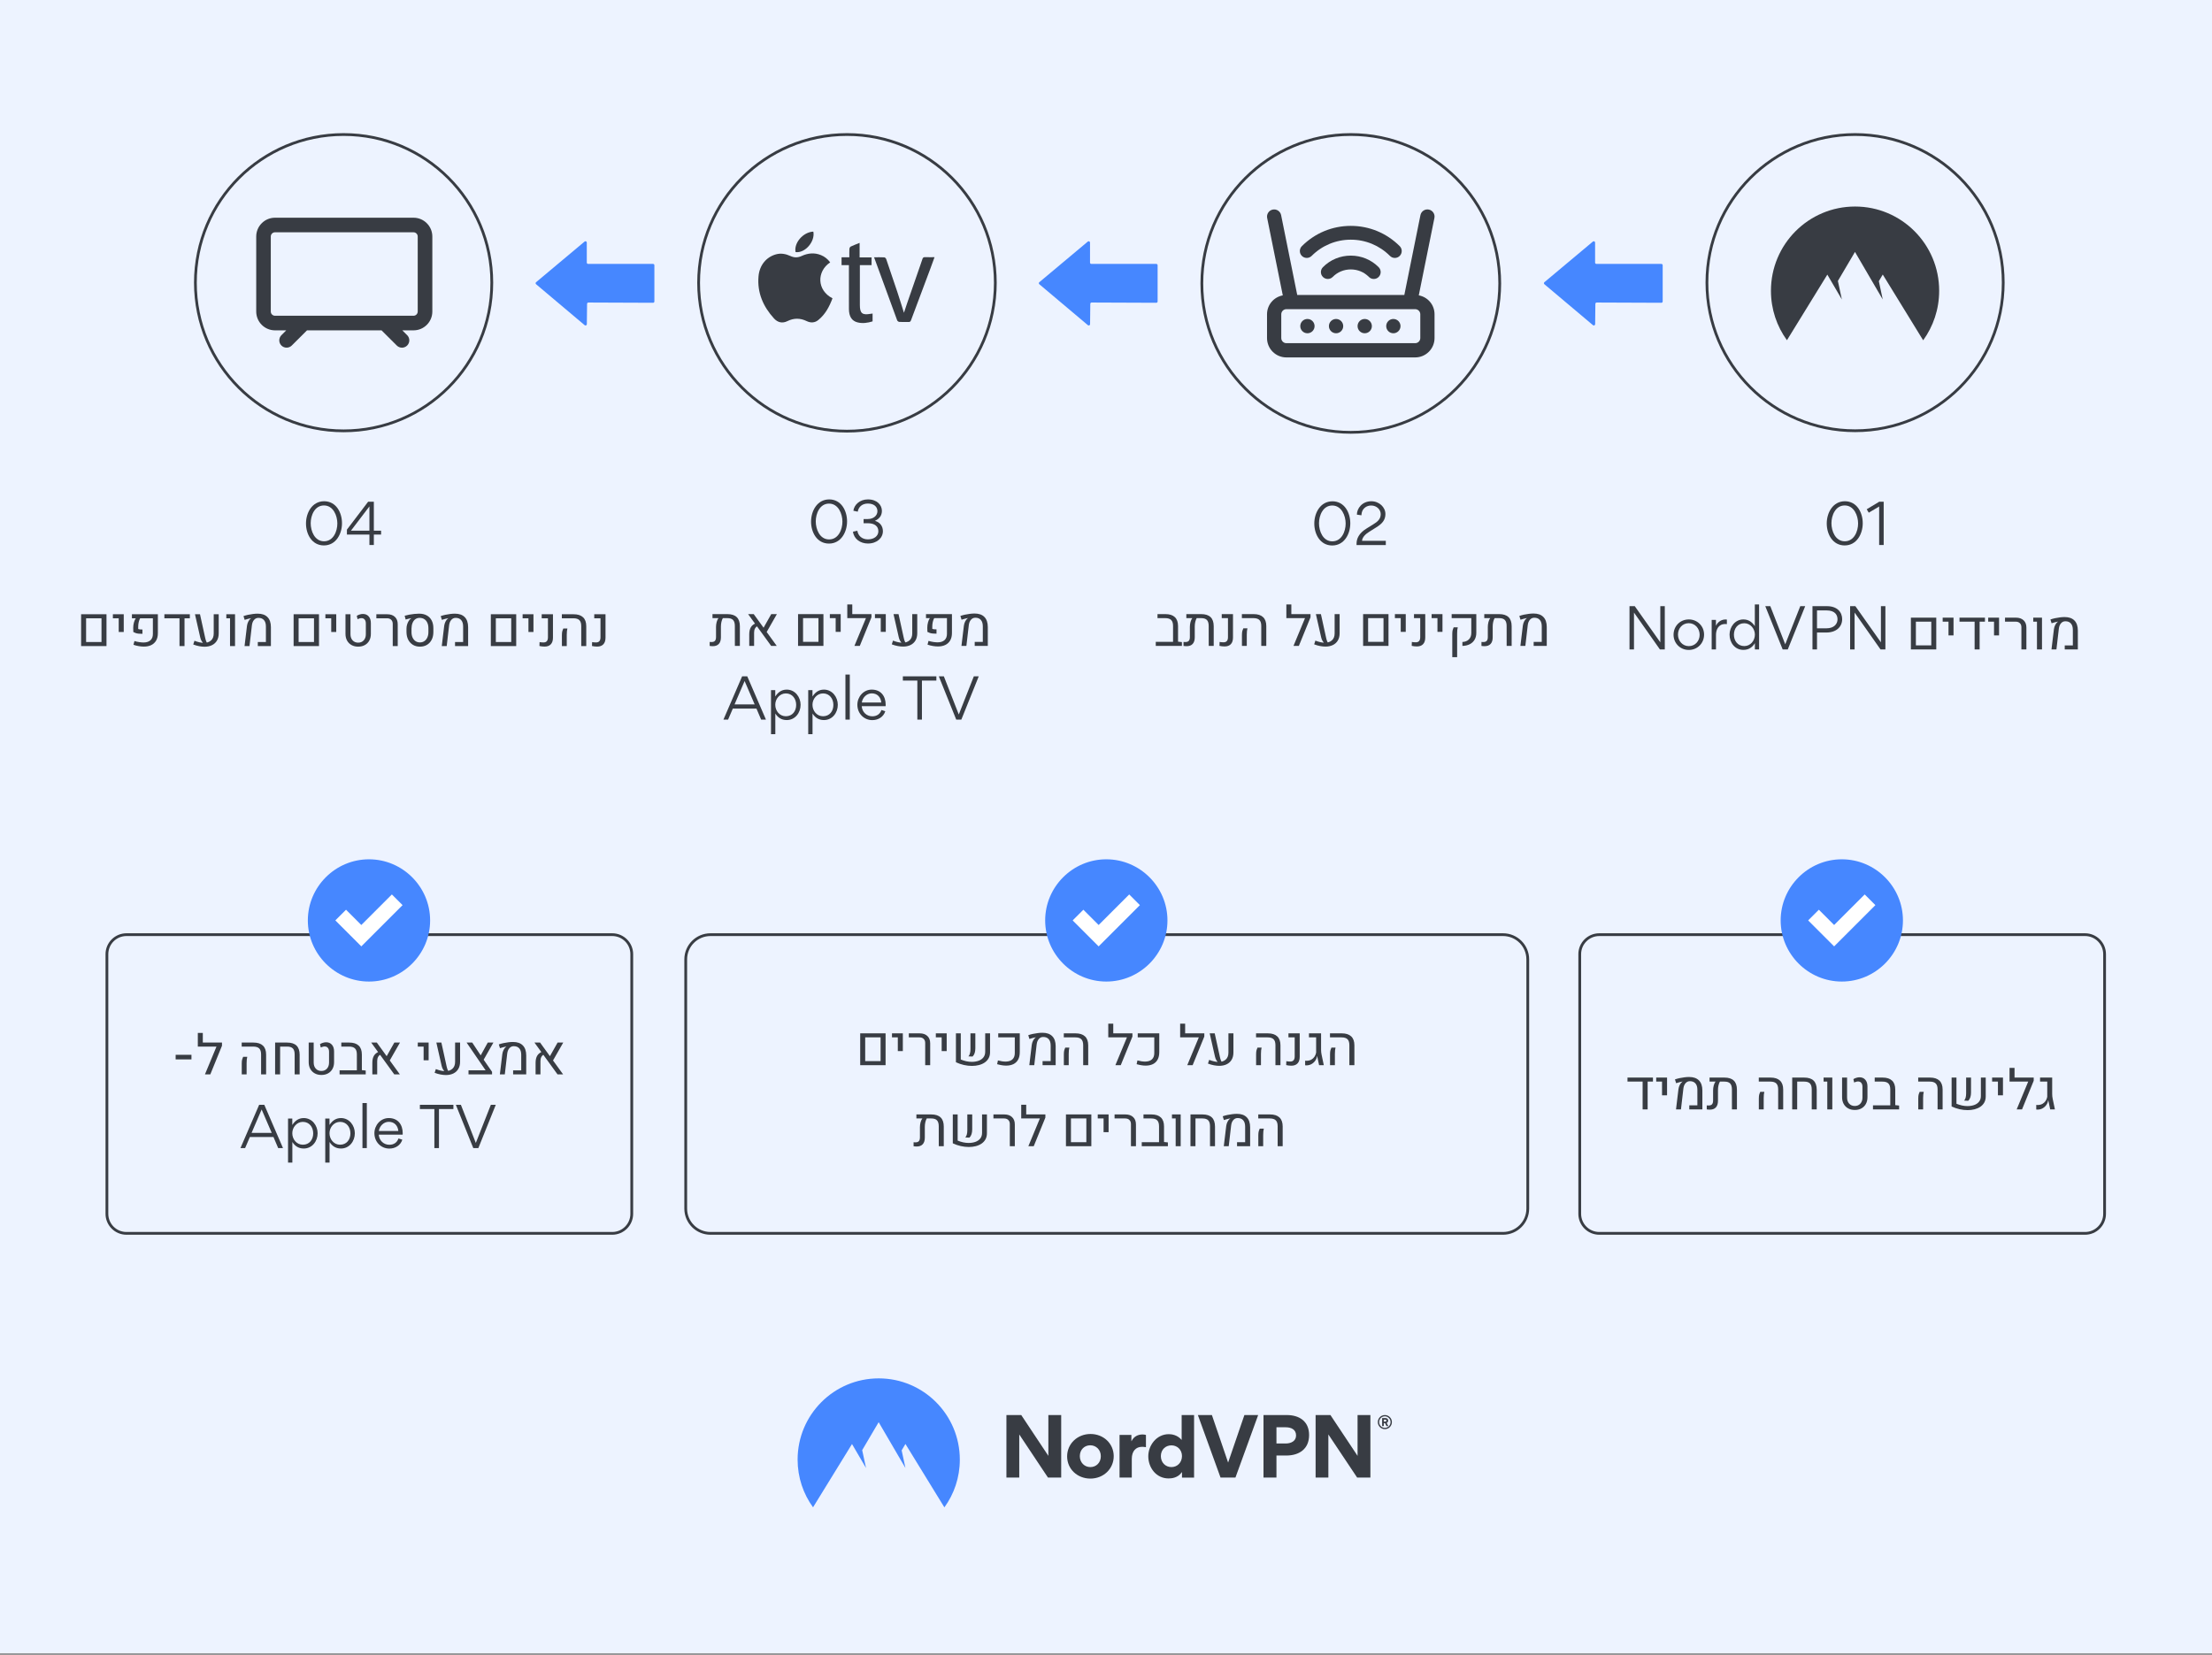 <svg fill="none" height="898" viewBox="0 0 1200 898" width="1200" xmlns="http://www.w3.org/2000/svg" xmlns:xlink="http://www.w3.org/1999/xlink"><rect x="0" y="0" width="1200" height="898" fill="#808080" stroke="none"/><linearGradient id="paint0_linear_778_10022" gradientUnits="userSpaceOnUse" x1="432.699" x2="520.689" y1="782.969" y2="782.969"><stop offset=".04" stop-color="#4687ff"/><stop offset="1" stop-color="#4687ff"/></linearGradient><clipPath id="clip0_778_10022"><path d="M0 0H1200V898H0Z"/></clipPath><g clip-path="url(#clip0_778_10022)"><path d="M1200 0H0V897.21H1200V0Z" fill="#edf3ff"/><path d="M459.48 233.96C503.928 233.96 539.96 197.928 539.96 153.48 539.96 109.032 503.928 73 459.48 73 415.032 73 379 109.032 379 153.48 379 197.928 415.032 233.96 459.48 233.96Z" stroke="#383c43" stroke-miterlimit="10" stroke-width="1.5"/><path d="M450.361 142.377C442.991 147.297 443.101 157.507 451.621 161.877 449.931 166.407 447.721 170.617 443.851 173.717 441.981 175.217 439.741 175.277 437.671 174.267 434.111 172.537 430.681 172.507 427.141 174.267 424.411 175.617 421.881 174.987 419.901 172.817 414.011 166.357 410.731 158.837 411.491 149.977 412.011 143.887 415.711 139.507 420.891 138.037 423.671 137.247 426.291 137.777 428.781 138.917 430.881 139.887 432.771 139.877 434.871 138.917 438.271 137.357 441.771 136.967 445.361 138.427 447.391 139.247 448.981 140.547 450.361 142.357V142.377Z" fill="#383c43"/><path d="M474.18 139.611C476.2 139.611 477.97 139.561 479.73 139.651 480.1 139.671 480.62 140.171 480.75 140.551 482.82 146.541 484.86 152.551 486.85 158.571 488.05 162.191 489.16 165.841 490.39 169.721 491 167.881 491.54 166.191 492.12 164.521 494.47 157.721 496.84 150.921 499.2 144.111 499.61 142.941 500.04 141.781 500.4 140.591 500.62 139.841 500.99 139.511 501.82 139.541 503.47 139.601 505.13 139.561 506.98 139.561 506.19 141.751 505.49 143.711 504.76 145.661 501.24 155.031 497.7 164.401 494.22 173.791 493.94 174.531 493.61 174.741 492.9 174.731 491.23 174.701 489.55 174.781 487.88 174.681 487.46 174.661 486.85 174.211 486.71 173.831 483.03 163.861 479.39 153.871 475.75 143.881 475.26 142.551 474.77 141.211 474.18 139.631V139.611Z" fill="#383c43"/><path d="M466.353 139.667H472.823V143.887H466.473C466.473 144.507 466.473 144.967 466.473 145.427 466.473 152.117 466.473 158.817 466.473 165.507 466.473 170.037 467.783 171.107 472.263 170.297 472.593 170.237 472.923 170.207 473.373 170.147V174.397C470.723 175.207 467.953 175.657 465.153 174.927 462.063 174.117 460.563 171.697 460.543 167.687 460.503 160.327 460.533 152.957 460.533 145.597 460.533 145.077 460.533 144.557 460.533 143.877H456.543V139.617H460.763C460.763 138.017 460.703 136.547 460.793 135.097 460.823 134.637 461.133 133.977 461.513 133.797 463.013 133.077 464.583 132.507 466.333 131.797V139.667H466.353Z" fill="#383c43"/><path d="M431.591 136.8C430.591 131.82 435.701 125.92 441.231 125.68 442.311 131.06 436.741 137.49 431.591 136.8Z" fill="#383c43"/><path d="M769.682 160.272 778.162 118.272C778.582 116.182 777.222 114.142 775.142 113.722 774.132 113.512 773.102 113.712 772.242 114.272 771.382 114.842 770.792 115.722 770.582 116.742L761.842 160.052H703.742L695.002 116.752C694.802 115.732 694.212 114.862 693.362 114.292 692.512 113.722 691.472 113.522 690.452 113.732 689.442 113.932 688.572 114.522 688.002 115.382 687.432 116.242 687.232 117.272 687.432 118.282L695.912 160.282C690.972 161.202 687.352 165.452 687.352 170.552V174.332 183.452C687.352 189.242 692.062 193.952 697.852 193.952H767.732C773.522 193.952 778.232 189.242 778.232 183.452V170.542C778.232 165.442 774.622 161.192 769.672 160.272H769.682ZM695.082 170.542C695.082 169.012 696.322 167.772 697.852 167.772H767.732C769.262 167.772 770.502 169.012 770.502 170.542V183.452C770.502 184.982 769.262 186.222 767.732 186.222H697.852C696.322 186.222 695.082 184.972 695.082 183.442V170.532 170.542Z" fill="#383c43"/><path d="M717.662 145.011C716.962 145.721 716.572 146.661 716.582 147.661 716.582 148.661 716.982 149.601 717.692 150.301 719.162 151.751 721.542 151.741 722.992 150.271 725.582 147.651 729.072 146.201 732.802 146.201 736.532 146.201 740.012 147.641 742.612 150.271 743.322 150.991 744.272 151.381 745.272 151.381 746.272 151.381 747.202 151.001 747.902 150.301 749.372 148.851 749.382 146.471 747.932 145.001 743.922 140.941 738.542 138.711 732.792 138.711 727.042 138.711 721.662 140.951 717.652 145.001L717.662 145.011Z" fill="#383c43"/><path d="M711.56 138.87C717.24 133.19 724.78 130.06 732.8 130.06 740.82 130.06 748.36 133.19 754.04 138.87 754.75 139.58 755.69 139.97 756.69 139.97 757.69 139.97 758.63 139.58 759.34 138.87 760.8 137.41 760.8 135.03 759.34 133.57 752.25 126.48 742.82 122.57 732.8 122.57 722.78 122.57 713.36 126.48 706.26 133.57 705.55 134.28 705.16 135.22 705.16 136.22 705.16 137.22 705.55 138.16 706.26 138.87 707.72 140.33 710.1 140.33 711.56 138.87Z" fill="#383c43"/><path d="M709.271 180.846C711.413 180.846 713.151 179.109 713.151 176.966 713.151 174.823 711.413 173.086 709.271 173.086 707.128 173.086 705.391 174.823 705.391 176.966 705.391 179.109 707.128 180.846 709.271 180.846Z" fill="#383c43"/><path d="M724.81 180.846C726.953 180.846 728.69 179.109 728.69 176.966 728.69 174.823 726.953 173.086 724.81 173.086 722.667 173.086 720.93 174.823 720.93 176.966 720.93 179.109 722.667 180.846 724.81 180.846Z" fill="#383c43"/><path d="M740.353 180.846C742.496 180.846 744.233 179.109 744.233 176.966 744.233 174.823 742.496 173.086 740.353 173.086 738.21 173.086 736.473 174.823 736.473 176.966 736.473 179.109 738.21 180.846 740.353 180.846Z" fill="#383c43"/><path d="M755.892 180.846C758.035 180.846 759.772 179.109 759.772 176.966 759.772 174.823 758.035 173.086 755.892 173.086 753.749 173.086 752.012 174.823 752.012 176.966 752.012 179.109 753.749 180.846 755.892 180.846Z" fill="#383c43"/><path d="M732.8 234.6C777.425 234.6 813.6 198.425 813.6 153.8 813.6 109.175 777.425 73 732.8 73 688.175 73 652 109.175 652 153.8 652 198.425 688.175 234.6 732.8 234.6Z" stroke="#383c43" stroke-miterlimit="10" stroke-width="1.5"/><path d="M231.54 121.131C229.61 119.201 227.04 118.141 224.32 118.141H149.21C146.48 118.141 143.91 119.201 141.99 121.131 140.06 123.061 139 125.631 139 128.351V169.041C139 171.771 140.06 174.331 141.99 176.271 143.92 178.201 146.49 179.261 149.21 179.261H155.29L152.67 181.881C151.93 182.621 151.5 183.641 151.5 184.691 151.5 185.741 151.93 186.761 152.67 187.501 153.42 188.241 154.4 188.651 155.44 188.651H155.49C156.54 188.651 157.53 188.241 158.28 187.501L166.55 179.261H206.99L215.26 187.501C216 188.241 217.02 188.671 218.07 188.671 219.12 188.671 220.14 188.241 220.88 187.501 221.62 186.761 222.05 185.741 222.05 184.691 222.05 183.641 221.63 182.631 220.88 181.881L218.25 179.261H224.33C227.06 179.261 229.62 178.201 231.55 176.271 233.48 174.341 234.54 171.771 234.54 169.051V128.361C234.54 125.631 233.48 123.071 231.55 121.141L231.54 121.131ZM225.94 170.671C225.51 171.101 224.92 171.341 224.31 171.341H149.2C148.59 171.341 148 171.101 147.57 170.671 147.14 170.241 146.9 169.651 146.9 169.041V128.351C146.9 127.731 147.14 127.161 147.57 126.721 148 126.291 148.59 126.051 149.2 126.051H224.31C224.92 126.051 225.51 126.291 225.94 126.721 226.38 127.161 226.61 127.731 226.61 128.351V169.041C226.61 169.651 226.36 170.241 225.94 170.671Z" fill="#383c43"/><path d="M186.4 233.8C230.804 233.8 266.8 197.804 266.8 153.4 266.8 108.996 230.804 73 186.4 73 141.996 73 106 108.996 106 153.4 106 197.804 141.996 233.8 186.4 233.8Z" stroke="#383c43" stroke-miterlimit="10" stroke-width="1.5"/><path d="M1006.37 233.74C1050.76 233.74 1086.74 197.757 1086.74 153.37 1086.74 108.983 1050.76 73 1006.37 73 961.983 73 926 108.983 926 153.37 926 197.757 961.983 233.74 1006.37 233.74Z" stroke="#383c43" stroke-miterlimit="10" stroke-width="1.5"/><path clip-rule="evenodd" d="M969.41 184.63C963.95 177.11 960.73 167.84 960.73 157.78 960.73 132.53 981.15 112.07 1006.36 112.07 1031.57 112.07 1051.99 132.53 1051.99 157.81 1051.99 167.83 1048.77 177.11 1043.31 184.66L1021.39 148.98 1019.26 152.57 1021.39 162.52 1006.32 136.71 997.04 152.46 999.211 162.52 991.32 149.02 969.401 184.63H969.41Z" fill="#383c43" fill-rule="evenodd"/><path clip-rule="evenodd" d="M563.831 154.245 590.181 176.455C590.641 176.845 591.351 176.525 591.361 175.915L591.481 164.875C591.481 164.485 591.811 164.165 592.201 164.165L627.281 164.305C627.681 164.305 628.001 163.985 628.001 163.585V143.935C628.001 143.535 627.681 143.215 627.281 143.215H592.051C591.651 143.215 591.331 142.895 591.331 142.495V131.625C591.331 131.015 590.621 130.685 590.151 131.075L563.821 153.135C563.481 153.425 563.481 153.945 563.821 154.235L563.831 154.245Z" fill="#4687ff" fill-rule="evenodd"/><path clip-rule="evenodd" d="M290.831 154.245 317.181 176.455C317.641 176.845 318.351 176.525 318.361 175.915L318.481 164.875C318.481 164.485 318.811 164.165 319.201 164.165L354.281 164.305C354.681 164.305 355.001 163.985 355.001 163.585V143.935C355.001 143.535 354.681 143.215 354.281 143.215H319.051C318.651 143.215 318.331 142.895 318.331 142.495V131.625C318.331 131.015 317.621 130.685 317.151 131.075L290.821 153.135C290.481 153.425 290.481 153.945 290.821 154.235L290.831 154.245Z" fill="#4687ff" fill-rule="evenodd"/><path clip-rule="evenodd" d="M837.831 154.245 864.181 176.455C864.641 176.845 865.351 176.525 865.361 175.915L865.481 164.875C865.481 164.485 865.811 164.165 866.201 164.165L901.281 164.305C901.681 164.305 902.001 163.985 902.001 163.585V143.935C902.001 143.535 901.681 143.215 901.281 143.215H866.051C865.651 143.215 865.331 142.895 865.331 142.495V131.625C865.331 131.015 864.621 130.685 864.151 131.075L837.821 153.135C837.481 153.425 837.481 153.945 837.821 154.235L837.831 154.245Z" fill="#4687ff" fill-rule="evenodd"/><g fill="#383c43"><path d="M991 284.06C991 278.24 994.33 272 1000.84 272 1007.35 272 1010.53 278.12 1010.53 283.94 1010.53 289.76 1007.23 295.97 1000.72 295.97 994.21 295.97 991 289.88 991 284.06ZM993.55 283.94C993.55 288.17 995.68 293.72 1000.78 293.72 1005.88 293.72 1008.01 288.26 1008.01 284.06 1008.01 279.86 1005.82 274.28 1000.75 274.28 995.68 274.28 993.55 279.71 993.55 283.94Z"/><path d="M1019.43 274.852 1013.79 278.212 1012.68 276.352 1019.49 272.242H1021.89V295.732H1019.43V274.852Z"/><path d="M713 284.091C713 278.271 716.33 272.031 722.84 272.031 729.35 272.031 732.53 278.151 732.53 283.971 732.53 289.791 729.23 296.001 722.72 296.001 716.21 296.001 713 289.911 713 284.091ZM715.55 283.971C715.55 288.201 717.68 293.751 722.78 293.751 727.88 293.751 730.01 288.291 730.01 284.091 730.01 279.891 727.82 274.311 722.75 274.311 717.68 274.311 715.55 279.741 715.55 283.971Z"/><path d="M735.922 295.04C735.922 292.31 737.182 289.34 741.352 286.79L744.922 284.57C747.172 283.19 749.032 281.75 749.032 278.99 749.032 276.59 746.902 274.31 743.872 274.31 741.292 274.31 739.672 275.84 739.042 277.31 738.622 278.3 738.592 279.26 738.562 279.62L736.102 279.26C736.102 275.93 738.922 272 743.932 272 748.282 272 751.582 275.3 751.582 278.93 751.582 282.26 749.722 284.24 746.632 286.16L742.942 288.47C740.932 289.73 739.042 291.38 738.892 293.48H751.792V295.76H735.922V295.04Z"/><path d="M440 283.06C440 277.24 443.33 271 449.84 271 456.35 271 459.53 277.12 459.53 282.94 459.53 288.76 456.23 294.97 449.72 294.97 443.21 294.97 440 288.88 440 283.06ZM442.55 282.94C442.55 287.17 444.68 292.72 449.78 292.72 454.88 292.72 457.01 287.26 457.01 283.06 457.01 278.86 454.82 273.28 449.75 273.28 444.68 273.28 442.55 278.71 442.55 282.94Z"/><path d="M470.838 294.94C466.728 294.94 463.218 292.45 462.738 288.52L465.108 288.01C465.528 290.71 467.598 292.69 470.838 292.69 474.078 292.69 476.508 290.95 476.508 288.28 476.508 285.61 474.498 283.93 470.838 283.93H468.498V281.65H470.778C473.988 281.65 475.998 279.67 475.998 277.42 475.998 275.02 474.198 273.25 470.808 273.25 467.598 273.25 465.738 275.17 465.318 277.66L462.948 277.15C463.368 273.88 466.458 271 470.808 271 475.908 271 478.428 274.12 478.428 277.21 478.428 279.88 476.928 281.59 474.678 282.61V282.64C477.348 283.39 478.968 285.49 478.968 288.25 478.968 291.88 475.758 294.94 470.838 294.94Z"/><path d="M166 284.06C166 278.24 169.33 272 175.84 272 182.35 272 185.53 278.12 185.53 283.94 185.53 289.76 182.23 295.97 175.72 295.97 169.21 295.97 166 289.88 166 284.06ZM168.55 283.94C168.55 288.17 170.68 293.72 175.78 293.72 180.88 293.72 183.01 288.26 183.01 284.06 183.01 279.86 180.82 274.28 175.75 274.28 170.68 274.28 168.55 279.71 168.55 283.94Z"/><path d="M200.409 295.732V290.092H188.199V287.392L199.719 272.242H202.809V287.962H206.739V290.092H202.809V295.732H200.409ZM200.409 287.962V274.792L190.389 287.962H200.409Z"/><path d="M747.461 771.695C747.461 769.605 749.161 767.875 751.281 767.875 753.401 767.875 755.101 769.605 755.101 771.695 755.101 773.785 753.401 775.515 751.281 775.515 749.161 775.515 747.461 773.785 747.461 771.695ZM748.181 771.695C748.181 773.425 749.551 774.835 751.281 774.835 753.011 774.835 754.381 773.425 754.381 771.695 754.381 769.965 752.971 768.555 751.281 768.555 749.551 768.555 748.181 769.965 748.181 771.695ZM750.701 773.855H749.801V769.495H751.531C752.401 769.495 753.081 769.925 753.081 770.865 753.081 771.515 752.721 771.915 752.251 772.125L753.151 773.855H752.181L751.391 772.265H750.701V773.855ZM751.461 770.355H750.701V771.435H751.461C751.781 771.435 752.151 771.295 752.151 770.895 752.151 770.465 751.791 770.355 751.461 770.355Z"/><path clip-rule="evenodd" d="M568.521 801.807 552.94 778.397V801.807H545.98V767.867H554.021L568.73 790.017V767.867H575.69V801.807H568.521Z" fill-rule="evenodd"/><path clip-rule="evenodd" d="M591.6 778.148C584.57 778.148 578.91 783.378 578.91 790.298 578.91 797.218 584.5 802.348 591.53 802.348 598.56 802.348 604.19 797.158 604.19 790.158 604.15 783.238 598.56 778.148 591.6 778.148ZM591.53 796.108C588.36 796.108 585.8 793.688 585.8 790.158 585.8 786.628 588.32 784.278 591.46 784.278 594.6 784.278 597.19 786.698 597.19 790.158 597.23 793.688 594.7 796.108 591.53 796.108Z" fill-rule="evenodd"/><path clip-rule="evenodd" d="M621.672 778.656V785.296C620.772 785.116 619.792 785.116 619.512 785.116 616.262 785.116 613.992 787.386 613.992 791.676V801.806H607.352V778.656H613.772V782.046H613.842C615.102 779.416 617.452 778.406 619.832 778.406 620.372 778.406 621.202 778.516 621.672 778.656Z" fill-rule="evenodd"/><path clip-rule="evenodd" d="M641.041 767.867V781.317H640.971C638.591 778.507 635.381 778.247 634.051 778.247 627.411 778.247 622.941 784.337 622.941 790.217 622.941 796.457 627.231 802.267 633.941 802.267 635.491 802.267 638.951 802.047 641.151 798.877H641.221V801.837H647.781V767.867H641.041ZM635.491 796.107C632.321 796.107 629.761 793.687 629.761 790.157 629.761 786.627 632.321 784.317 635.491 784.317 638.661 784.317 641.221 786.697 641.221 790.157 641.181 793.687 638.661 796.107 635.491 796.107Z" fill-rule="evenodd"/><path clip-rule="evenodd" d="M662.14 801.807 649.84 767.867H657.45L666.25 793.657 675.08 767.867H682.55L670.22 801.807H662.14Z" fill-rule="evenodd"/><path clip-rule="evenodd" d="M698.061 767.867H685.441V801.807H692.471V789.837H697.771C704.871 789.837 710.181 786.227 710.181 778.727 710.181 771.227 704.841 767.867 698.061 767.867ZM697.481 783.307H692.471V774.507H697.451C700.371 774.507 703.111 775.627 703.111 778.947 703.111 782.087 700.261 783.307 697.481 783.307Z" fill-rule="evenodd"/><path clip-rule="evenodd" d="M736.251 801.807 720.631 778.397V801.807H713.711V767.867H721.751L736.471 790.017V767.867H743.431V801.807H736.251Z" fill-rule="evenodd"/></g><path clip-rule="evenodd" d="M441.069 817.929C435.799 810.679 432.699 801.739 432.699 792.039 432.699 767.699 452.389 747.969 476.699 747.969 501.009 747.969 520.699 767.699 520.699 792.079 520.699 801.749 517.599 810.689 512.329 817.969L491.199 783.569 489.139 787.029 491.199 796.619 476.669 771.739 467.729 786.919 469.819 796.619 462.209 783.599 441.079 817.929H441.069Z" fill="url(#paint0_linear_778_10022)" fill-rule="evenodd"/><path d="M332.13 507.188H68.6C62.746 507.188 58 511.932 58 517.786V658.677C58 664.532 62.746 669.278 68.6 669.278H332.13C337.984 669.278 342.73 664.532 342.73 658.677V517.786C342.73 511.932 337.984 507.188 332.13 507.188Z" stroke="#383c43" stroke-miterlimit="10" stroke-width="1.5"/><path d="M202.472 521.155C213.821 521.155 223.022 511.954 223.022 500.605 223.022 489.255 213.821 480.055 202.472 480.055 191.122 480.055 181.922 489.255 181.922 500.605 181.922 511.954 191.122 521.155 202.472 521.155Z" fill="#ffffff"/><path clip-rule="evenodd" d="M200.17 466.297C181.93 466.297 167 481.227 167 499.467 167 517.707 181.93 532.637 200.17 532.637 218.41 532.637 233.34 517.707 233.34 499.467 233.34 481.227 218.41 466.297 200.17 466.297ZM196.02 513.557 181.92 499.457 187.72 493.657 196.01 501.947 212.59 485.367 218.39 491.167 196 513.557H196.02Z" fill="#4687ff" fill-rule="evenodd"/><path d="M815.39 507.188H385.42C378.008 507.188 372 513.196 372 520.607V655.857C372 663.269 378.008 669.278 385.42 669.278H815.39C822.802 669.278 828.81 663.269 828.81 655.857V520.607C828.81 513.196 822.802 507.188 815.39 507.188Z" stroke="#383c43" stroke-miterlimit="10" stroke-width="1.5"/><path d="M602.48 521.155C613.829 521.155 623.03 511.954 623.03 500.605 623.03 489.255 613.829 480.055 602.48 480.055 591.13 480.055 581.93 489.255 581.93 500.605 581.93 511.954 591.13 521.155 602.48 521.155Z" fill="#ffffff"/><path clip-rule="evenodd" d="M600.17 466.297C581.93 466.297 567 481.227 567 499.467 567 517.707 581.93 532.637 600.17 532.637 618.41 532.637 633.34 517.707 633.34 499.467 633.34 481.227 618.41 466.297 600.17 466.297ZM596.02 513.557 581.92 499.457 587.72 493.657 596.01 501.947 612.59 485.367 618.39 491.167 596 513.557H596.02Z" fill="#4687ff" fill-rule="evenodd"/><path d="M1131.13 507.188H867.6C861.746 507.188 857 511.932 857 517.786V658.677C857 664.532 861.746 669.278 867.6 669.278H1131.13C1136.98 669.278 1141.73 664.532 1141.73 658.677V517.786C1141.73 511.932 1136.98 507.188 1131.13 507.188Z" stroke="#383c43" stroke-miterlimit="10" stroke-width="1.5"/><path d="M1001.48 521.155C1012.83 521.155 1022.03 511.954 1022.03 500.605 1022.03 489.255 1012.83 480.055 1001.48 480.055 990.13 480.055 980.93 489.255 980.93 500.605 980.93 511.954 990.13 521.155 1001.48 521.155Z" fill="#ffffff"/><path clip-rule="evenodd" d="M999.17 466.297C980.93 466.297 966 481.227 966 499.467 966 517.707 980.93 532.637 999.17 532.637 1017.41 532.637 1032.34 517.707 1032.34 499.467 1032.34 481.227 1017.41 466.297 999.17 466.297ZM995.02 513.557 980.92 499.457 986.72 493.657 995.01 501.947 1011.59 485.367 1017.39 491.167 995 513.557H995.02Z" fill="#4687ff" fill-rule="evenodd"/><path d="M900.71 328.93V348.55L886.85 328.93H884V352.42H886.43V332.41L900.5 352.42H903.14V328.93H900.71ZM916.143 352.69C920.823 352.69 924.453 349.09 924.453 344.35 924.453 339.76 920.823 336.13 916.203 336.13 911.463 336.13 907.893 339.73 907.893 344.47 907.893 349.03 911.493 352.69 916.143 352.69ZM916.203 350.62C912.693 350.62 910.293 347.71 910.293 344.35 910.293 340.99 912.663 338.17 916.143 338.17 919.623 338.17 922.053 341.11 922.053 344.47 922.053 347.8 919.623 350.62 916.203 350.62ZM930.885 336.4H928.575V352.42H930.915V344.59C930.915 341.74 932.145 338.62 935.925 338.62 936.225 338.62 936.525 338.65 936.825 338.68V336.19C936.645 336.16 936.195 336.16 936.045 336.16 934.215 336.16 932.085 337.09 930.885 339.58V336.4ZM938.275 344.38C938.275 348.76 941.185 352.66 945.775 352.66 948.865 352.66 950.785 351.04 952.015 349V352.42H954.295V328H951.985V339.76C950.695 337.87 948.865 336.13 945.775 336.13 941.245 336.13 938.275 340.21 938.275 344.38ZM946.255 350.59C942.745 350.59 940.645 347.74 940.645 344.44 940.645 340.99 942.745 338.2 946.255 338.2 949.585 338.2 952.015 341.17 952.015 344.35 952.015 347.65 949.645 350.59 946.255 350.59ZM969.86 352.42 979.31 328.93H976.64L968.48 349.63 960.38 328.93H957.65L967.1 352.42H969.86ZM985.718 343.24H990.698C996.398 343.24 999.368 339.97 999.368 335.98 999.368 332.32 996.848 328.93 991.118 328.93H983.258V352.42H985.718V343.24ZM985.718 331.24H990.908C995.528 331.24 996.848 333.76 996.848 336.07 996.848 338.44 995.108 340.96 990.788 340.96H985.718V331.24ZM1020.39 328.93V348.55L1006.53 328.93H1003.68V352.42H1006.11V332.41L1020.18 352.42H1022.82V328.93H1020.39ZM1036.65 352.42V335.164H1050.42V352.42H1036.65ZM1039.36 350.223H1047.71V337.347H1039.36V350.223ZM1057.05 344.788V337.347H1053.89V335.164H1059.78V344.788H1057.05ZM1063.02 335.164H1076.83V337.347H1073.94V352.42H1071.22V337.347H1063.02V335.164ZM1081.75 344.788V337.347H1078.59V335.164H1084.48V344.788H1081.75ZM1096.6 352.42V340.379C1096.6 339.441 1096.33 338.704 1095.77 338.167 1095.22 337.62 1094.47 337.347 1093.51 337.347H1087.71V335.164H1093.6C1095.39 335.164 1096.78 335.643 1097.79 336.6 1098.81 337.547 1099.31 338.875 1099.31 340.584V352.42H1096.6ZM1105.04 352.42V337.347H1103.03V335.164H1107.77V352.42H1105.04ZM1112.92 352.42 1114.24 341.448C1114.35 340.638 1114.58 339.881 1114.93 339.178 1115.28 338.475 1115.7 337.933 1116.17 337.552 1116.22 337.513 1116.27 337.479 1116.32 337.449 1116.38 337.41 1116.43 337.376 1116.47 337.347L1116.44 337.303C1116.01 337.371 1115.46 337.493 1114.8 337.669 1114.14 337.835 1113.54 338.016 1112.98 338.211L1112.35 336.16C1113.1 335.897 1113.92 335.667 1114.8 335.472 1115.69 335.276 1116.58 335.125 1117.49 335.018 1118.4 334.9 1119.25 334.842 1120.04 334.842 1122.37 334.842 1124.14 335.462 1125.36 336.702 1126.59 337.933 1127.21 339.744 1127.22 342.137V352.42H1120.11V350.237H1124.51V341.829C1124.51 340.286 1124.16 339.119 1123.45 338.328 1122.76 337.527 1121.76 337.127 1120.45 337.127 1119.5 337.127 1118.71 337.493 1118.08 338.226 1117.44 338.948 1117.05 339.935 1116.91 341.185L1115.6 352.42H1112.92Z" fill="#383c43"/><path d="M627 350.5V348.303H636.375L639.085 348.2 641.179 348.42V350.5H627ZM636.375 349.885V339.675C636.375 338.181 636.038 337.102 635.364 336.438 634.7 335.764 633.616 335.427 632.112 335.427H627.937V333.244H632.258C634.504 333.244 636.204 333.791 637.356 334.885 638.508 335.969 639.085 337.59 639.085 339.748V349.885H636.375ZM651.624 333.244C653.909 333.244 655.613 333.791 656.736 334.885 657.869 335.969 658.435 337.624 658.435 339.851V350.5H655.725L655.71 339.689C655.71 338.195 655.388 337.111 654.744 336.438 654.109 335.764 653.079 335.427 651.653 335.427H649.207C648.884 335.954 648.626 336.633 648.43 337.463 648.245 338.283 648.152 339.128 648.152 339.997V345.812C648.152 347.404 647.771 348.61 647.009 349.431 646.257 350.241 645.168 350.646 643.743 350.646 643.45 350.646 643.167 350.632 642.893 350.603 642.629 350.583 642.351 350.554 642.058 350.515V348.332C642.234 348.352 642.405 348.366 642.571 348.376 642.747 348.386 642.913 348.391 643.069 348.391 643.928 348.391 644.548 348.171 644.929 347.731 645.31 347.292 645.501 346.599 645.501 345.651V340.202C645.501 339.333 645.613 338.454 645.837 337.565 646.072 336.677 646.399 335.964 646.819 335.427H643.582V333.244H651.624ZM664.353 350.793C663.845 350.793 663.367 350.764 662.918 350.705 662.468 350.646 662.014 350.568 661.555 350.471L661.628 348.347C662.263 348.474 662.976 348.537 663.767 348.537 664.558 348.537 665.154 348.312 665.554 347.863 665.964 347.404 666.169 346.691 666.169 345.725V335.427H662.786V333.244H668.894V345.944C668.894 347.536 668.499 348.742 667.708 349.562 666.926 350.383 665.808 350.793 664.353 350.793ZM684.231 350.5V339.675C684.231 338.181 683.894 337.102 683.22 336.438 682.546 335.764 681.462 335.427 679.968 335.427H673.713V333.244H680.1C682.356 333.244 684.06 333.791 685.212 334.885 686.375 335.969 686.956 337.59 686.956 339.748V350.5H684.231ZM673.743 350.5V344.611C673.743 343.605 673.826 342.839 673.992 342.312 674.158 341.784 674.329 341.335 674.504 340.964H676.731C676.614 341.403 676.526 341.896 676.467 342.443 676.409 342.98 676.379 343.645 676.379 344.436V350.5H673.743ZM697.839 335.427V328H700.549V333.244H709.924V335.427H697.839ZM710.95 334.958 704.622 350.5H701.707L708.87 333.244H710.95V334.958ZM719.065 350.866C718.167 350.866 717.2 350.769 716.165 350.573 715.139 350.388 714.06 350.08 712.927 349.65L713.586 347.629C714.563 348.01 715.481 348.293 716.34 348.479 717.2 348.664 717.996 348.762 718.728 348.771 720.32 348.771 721.599 348.337 722.566 347.468 723.543 346.599 724.031 345.339 724.031 343.688V333.244H726.741V343.586C726.741 345.168 726.414 346.501 725.759 347.585 725.115 348.659 724.216 349.475 723.064 350.031 721.912 350.588 720.579 350.866 719.065 350.866ZM713.865 333.244H716.589L719.387 345.974C719.544 346.706 719.719 347.326 719.915 347.834 720.11 348.342 720.378 348.811 720.72 349.24L718.582 349.196C718.171 348.776 717.8 348.303 717.468 347.775 717.136 347.238 716.887 346.589 716.721 345.827L713.865 333.244ZM739.485 350.5V333.244H753.254V350.5H739.485ZM742.195 348.303H750.544V335.427H742.195V348.303ZM759.89 342.868V335.427H756.726V333.244H762.615V342.868H759.89ZM768.65 350.793C768.142 350.793 767.664 350.764 767.214 350.705 766.765 350.646 766.311 350.568 765.852 350.471L765.925 348.347C766.56 348.474 767.273 348.537 768.064 348.537 768.855 348.537 769.451 348.312 769.851 347.863 770.261 347.404 770.466 346.691 770.466 345.725V335.427H767.083V333.244H773.191V345.944C773.191 347.536 772.795 348.742 772.004 349.562 771.223 350.383 770.105 350.793 768.65 350.793ZM779.812 342.868V335.427H776.648V333.244H782.537V342.868H779.812ZM793.347 350.5V348.361C794.793 348.312 795.955 347.858 796.834 346.999 797.722 346.14 798.167 344.953 798.167 343.439V335.427H787.517V333.244H800.891V343.381C800.891 344.836 800.579 346.091 799.954 347.146 799.329 348.2 798.45 349.016 797.317 349.592 796.184 350.158 794.861 350.461 793.347 350.5ZM787.854 356.594V344.025C787.854 343.039 787.937 342.282 788.103 341.755 788.269 341.228 788.44 340.778 788.616 340.407H790.842C790.715 340.847 790.623 341.335 790.564 341.872 790.515 342.409 790.491 343.073 790.491 343.864V356.594H787.854ZM813.254 333.244C815.54 333.244 817.244 333.791 818.367 334.885 819.5 335.969 820.066 337.624 820.066 339.851V350.5H817.356L817.341 339.689C817.341 338.195 817.019 337.111 816.375 336.438 815.74 335.764 814.71 335.427 813.284 335.427H810.837C810.515 335.954 810.256 336.633 810.061 337.463 809.876 338.283 809.783 339.128 809.783 339.997V345.812C809.783 347.404 809.402 348.61 808.64 349.431 807.888 350.241 806.799 350.646 805.374 350.646 805.081 350.646 804.797 350.632 804.524 350.603 804.26 350.583 803.982 350.554 803.689 350.515V348.332C803.865 348.352 804.036 348.366 804.202 348.376 804.377 348.386 804.544 348.391 804.7 348.391 805.559 348.391 806.179 348.171 806.56 347.731 806.941 347.292 807.131 346.599 807.131 345.651V340.202C807.131 339.333 807.244 338.454 807.468 337.565 807.703 336.677 808.03 335.964 808.45 335.427H805.212V333.244H813.254ZM824.812 350.5 826.13 339.528C826.238 338.718 826.467 337.961 826.819 337.258 827.17 336.555 827.585 336.013 828.064 335.632 828.113 335.593 828.162 335.559 828.21 335.529 828.269 335.49 828.318 335.456 828.357 335.427L828.328 335.383C827.898 335.451 827.351 335.573 826.687 335.749 826.033 335.915 825.427 336.096 824.871 336.291L824.241 334.24C824.993 333.977 825.808 333.747 826.687 333.552 827.576 333.356 828.474 333.205 829.382 333.098 830.291 332.98 831.14 332.922 831.931 332.922 834.255 332.922 836.028 333.542 837.249 334.782 838.479 336.013 839.099 337.824 839.109 340.217V350.5H832.004V348.317H836.399V339.909C836.399 338.366 836.047 337.199 835.344 336.408 834.651 335.607 833.65 335.207 832.341 335.207 831.394 335.207 830.603 335.573 829.968 336.306 829.334 337.028 828.943 338.015 828.796 339.265L827.493 350.5H824.812Z" fill="#383c43"/><path d="M394.565 333.244C396.85 333.244 398.555 333.791 399.678 334.885 400.81 335.969 401.377 337.624 401.377 339.851V350.5H398.667L398.652 339.689C398.652 338.195 398.33 337.111 397.685 336.438 397.051 335.764 396.02 335.427 394.595 335.427H392.148C391.826 335.954 391.567 336.633 391.372 337.463 391.186 338.283 391.094 339.128 391.094 339.997V345.812C391.094 347.404 390.713 348.61 389.951 349.431 389.199 350.241 388.11 350.646 386.684 350.646 386.391 350.646 386.108 350.632 385.835 350.603 385.571 350.583 385.293 350.554 385 350.515V348.332C385.176 348.352 385.347 348.366 385.513 348.376 385.688 348.386 385.854 348.391 386.011 348.391 386.87 348.391 387.49 348.171 387.871 347.731 388.252 347.292 388.442 346.599 388.442 345.651V340.202C388.442 339.333 388.555 338.454 388.779 337.565 389.014 336.677 389.341 335.964 389.761 335.427H386.523V333.244H394.565ZM418.354 350.5 405.845 333.244H408.891L421.387 350.5H418.354ZM406.46 350.5V344.245C406.46 342.634 406.758 341.335 407.353 340.349 407.949 339.362 408.877 338.64 410.137 338.181L411.206 339.587C409.8 340.222 409.097 341.447 409.097 343.264V350.5H406.46ZM421.46 333.244 415.513 343.659 413.711 341.564 418.398 333.244H421.46ZM432.944 350.5V333.244H446.714V350.5H432.944ZM435.654 348.303H444.004V335.427H435.654V348.303ZM453.349 342.868V335.427H450.185V333.244H456.074V342.868H453.349ZM459.648 335.427V328H462.358V333.244H471.733V335.427H459.648ZM472.759 334.958 466.43 350.5H463.515L470.679 333.244H472.759V334.958ZM477.812 342.868V335.427H474.648V333.244H480.537V342.868H477.812ZM489.927 350.866C489.028 350.866 488.061 350.769 487.026 350.573 486.001 350.388 484.922 350.08 483.789 349.65L484.448 347.629C485.425 348.01 486.343 348.293 487.202 348.479 488.061 348.664 488.857 348.762 489.59 348.771 491.181 348.771 492.461 348.337 493.428 347.468 494.404 346.599 494.892 345.339 494.892 343.688V333.244H497.602V343.586C497.602 345.168 497.275 346.501 496.621 347.585 495.976 348.659 495.078 349.475 493.926 350.031 492.773 350.588 491.44 350.866 489.927 350.866ZM484.726 333.244H487.451L490.249 345.974C490.405 346.706 490.581 347.326 490.776 347.834 490.972 348.342 491.24 348.811 491.582 349.24L489.443 349.196C489.033 348.776 488.662 348.303 488.33 347.775 487.998 347.238 487.749 346.589 487.583 345.827L484.726 333.244ZM508.808 350.793C507.978 350.793 507.065 350.71 506.069 350.544 505.083 350.378 504.121 350.134 503.183 349.812L503.711 347.775C504.609 348.049 505.498 348.249 506.377 348.376 507.265 348.503 508.042 348.566 508.706 348.566 510.307 348.547 511.543 348.142 512.412 347.351 513.281 346.56 513.716 345.427 513.716 343.952V335.427H506.802C506.489 335.964 506.235 336.647 506.04 337.478 505.854 338.308 505.762 339.128 505.762 339.938V341.257C505.986 341.354 506.279 341.423 506.64 341.462 507.002 341.501 507.471 341.521 508.047 341.521V343.864C507.236 343.864 506.548 343.835 505.981 343.776 505.415 343.718 504.907 343.615 504.458 343.469 504.018 343.322 503.569 343.127 503.11 342.883L503.052 340.656C503.052 339.67 503.174 338.708 503.418 337.771 503.672 336.823 504.014 336.042 504.443 335.427H502.348V333.244H516.426V343.439C516.426 345.109 516.098 346.491 515.444 347.585 514.79 348.669 513.891 349.479 512.749 350.017 511.606 350.544 510.293 350.803 508.808 350.793ZM521.582 350.5 522.9 339.528C523.008 338.718 523.237 337.961 523.589 337.258 523.94 336.555 524.355 336.013 524.834 335.632 524.883 335.593 524.931 335.559 524.98 335.529 525.039 335.49 525.088 335.456 525.127 335.427L525.097 335.383C524.668 335.451 524.121 335.573 523.457 335.749 522.803 335.915 522.197 336.096 521.64 336.291L521.011 334.24C521.763 333.977 522.578 333.747 523.457 333.552 524.346 333.356 525.244 333.205 526.152 333.098 527.06 332.98 527.91 332.922 528.701 332.922 531.025 332.922 532.798 333.542 534.018 334.782 535.249 336.013 535.869 337.824 535.879 340.217V350.5H528.774V348.317H533.169V339.909C533.169 338.366 532.817 337.199 532.114 336.408 531.421 335.607 530.42 335.207 529.111 335.207 528.164 335.207 527.373 335.573 526.738 336.306 526.103 337.028 525.713 338.015 525.566 339.265L524.263 350.5H521.582ZM410.368 384.5 412.918 390.5H415.528L405.388 367.01H402.598L392.458 390.5H394.978L397.558 384.5H410.368ZM403.948 369.56 409.408 382.25H398.488L403.948 369.56ZM434.32 382.46C434.32 378.29 431.35 374.21 426.79 374.21 423.76 374.21 421.87 375.95 420.58 377.96V374.48H418.27V398.39H420.61V387.2C421.9 389.24 423.82 390.74 426.79 390.74 431.35 390.74 434.32 386.78 434.32 382.46ZM426.31 388.67C422.92 388.67 420.58 385.73 420.58 382.43 420.58 379.22 423.01 376.28 426.31 376.28 429.85 376.28 431.92 379.19 431.92 382.52 431.92 385.91 429.85 388.67 426.31 388.67ZM454.505 382.46C454.505 378.29 451.535 374.21 446.975 374.21 443.945 374.21 442.055 375.95 440.765 377.96V374.48H438.455V398.39H440.795V387.2C442.085 389.24 444.005 390.74 446.975 390.74 451.535 390.74 454.505 386.78 454.505 382.46ZM446.495 388.67C443.105 388.67 440.765 385.73 440.765 382.43 440.765 379.22 443.195 376.28 446.495 376.28 450.035 376.28 452.105 379.19 452.105 382.52 452.105 385.91 450.035 388.67 446.495 388.67ZM458.641 366.05V390.5H461.011V366.05H458.641ZM480.447 383.21C480.477 382.97 480.477 382.7 480.477 382.43 480.477 377.75 477.867 374.21 472.917 374.21 468.417 374.21 465.117 378.11 465.117 382.46 465.117 387.08 468.597 390.77 473.247 390.77 476.427 390.77 479.307 389.03 480.267 385.94L478.167 385.28C477.417 387.53 475.587 388.7 473.217 388.7 470.097 388.7 467.667 386.33 467.487 383.21H480.447ZM467.517 381.23C467.907 378.56 470.127 376.25 472.917 376.25 475.977 376.25 477.807 378.32 478.107 381.23H467.517ZM500.145 390.5V369.32H507.975V367.01H489.795V369.32H497.655V390.5H500.145ZM521.518 390.5 530.968 367.01H528.298L520.138 387.71 512.038 367.01H509.308L518.758 390.5H521.518Z" fill="#383c43"/><path d="M44 350.578V333.322H57.77V350.578H44ZM46.71 348.381H55.06V335.505H46.71V348.381ZM64.405 342.946V335.505H61.241V333.322H67.13V342.946H64.405ZM78.028 350.871C77.198 350.871 76.285 350.788 75.289 350.622 74.303 350.456 73.341 350.212 72.403 349.89L72.931 347.853C73.829 348.127 74.718 348.327 75.597 348.454 76.485 348.581 77.262 348.644 77.926 348.644 79.527 348.625 80.763 348.22 81.632 347.429 82.501 346.638 82.936 345.505 82.936 344.03V335.505H76.022C75.709 336.042 75.455 336.725 75.26 337.556 75.074 338.386 74.981 339.206 74.981 340.016V341.335C75.206 341.432 75.499 341.501 75.86 341.54 76.222 341.579 76.69 341.599 77.267 341.599V343.942C76.456 343.942 75.768 343.913 75.201 343.854 74.635 343.796 74.127 343.693 73.678 343.547 73.238 343.4 72.789 343.205 72.33 342.961L72.272 340.734C72.272 339.748 72.394 338.786 72.638 337.849 72.892 336.901 73.233 336.12 73.663 335.505H71.568V333.322H85.645V343.517C85.645 345.187 85.318 346.569 84.664 347.663 84.01 348.747 83.111 349.557 81.969 350.095 80.826 350.622 79.513 350.881 78.028 350.871ZM89.176 333.322H102.989V335.505H100.103V350.578H97.379V335.505H89.176V333.322ZM110.972 350.944C110.074 350.944 109.107 350.847 108.072 350.651 107.047 350.466 105.967 350.158 104.835 349.728L105.494 347.707C106.47 348.088 107.388 348.371 108.248 348.557 109.107 348.742 109.903 348.84 110.635 348.849 112.227 348.849 113.507 348.415 114.473 347.546 115.45 346.677 115.938 345.417 115.938 343.766V333.322H118.648V343.664C118.648 345.246 118.321 346.579 117.667 347.663 117.022 348.737 116.124 349.553 114.971 350.109 113.819 350.666 112.486 350.944 110.972 350.944ZM105.772 333.322H108.497L111.295 346.052C111.451 346.784 111.627 347.404 111.822 347.912 112.017 348.42 112.286 348.889 112.628 349.318L110.489 349.274C110.079 348.854 109.708 348.381 109.376 347.853 109.044 347.316 108.795 346.667 108.629 345.905L105.772 333.322ZM124.786 350.578V335.505H122.779V333.322H127.51V350.578H124.786ZM132.667 350.578 133.985 339.606C134.092 338.796 134.322 338.039 134.674 337.336 135.025 336.633 135.44 336.091 135.919 335.71 135.967 335.671 136.016 335.637 136.065 335.607 136.124 335.568 136.173 335.534 136.212 335.505L136.182 335.461C135.753 335.529 135.206 335.651 134.542 335.827 133.887 335.993 133.282 336.174 132.725 336.369L132.095 334.318C132.847 334.055 133.663 333.825 134.542 333.63 135.43 333.434 136.329 333.283 137.237 333.176 138.145 333.058 138.995 333 139.786 333 142.11 333 143.883 333.62 145.103 334.86 146.334 336.091 146.954 337.902 146.964 340.295V350.578H139.859V348.395H144.254V339.987C144.254 338.444 143.902 337.277 143.199 336.486 142.506 335.685 141.505 335.285 140.196 335.285 139.249 335.285 138.458 335.651 137.823 336.384 137.188 337.106 136.798 338.093 136.651 339.343L135.347 350.578H132.667ZM159.283 350.578V333.322H173.052V350.578H159.283ZM161.993 348.381H170.342V335.505H161.993V348.381ZM179.688 342.946V335.505H176.524V333.322H182.413V342.946H179.688ZM194.322 350.9C192.945 350.9 191.739 350.612 190.704 350.036 189.669 349.46 188.863 348.654 188.287 347.619 187.711 346.574 187.423 345.358 187.423 343.972V333.322H190.133V344.162C190.133 345.529 190.513 346.633 191.275 347.473 192.047 348.312 193.057 348.732 194.307 348.732 195.557 348.732 196.563 348.312 197.325 347.473 198.087 346.633 198.467 345.529 198.467 344.162V338.376C198.467 337.438 198.258 336.716 197.838 336.208 197.427 335.69 196.842 335.432 196.08 335.432 195.748 335.432 195.401 335.485 195.04 335.593 194.678 335.69 194.322 335.822 193.97 335.988L193.546 334.172C194.034 333.859 194.571 333.615 195.157 333.439 195.743 333.254 196.314 333.161 196.871 333.161 198.209 333.161 199.263 333.61 200.035 334.509 200.806 335.397 201.192 336.613 201.192 338.156V343.972C201.192 345.358 200.904 346.574 200.328 347.619 199.761 348.654 198.961 349.46 197.925 350.036 196.9 350.612 195.699 350.9 194.322 350.9ZM213.057 350.578V338.537C213.057 337.599 212.779 336.862 212.222 336.325 211.675 335.778 210.924 335.505 209.967 335.505H204.166V333.322H210.054C211.842 333.322 213.238 333.801 214.244 334.758 215.259 335.705 215.767 337.033 215.767 338.742V350.578H213.057ZM227.808 350.9C226.373 350.9 225.108 350.573 224.014 349.919 222.921 349.255 222.066 348.327 221.451 347.136 220.845 345.944 220.533 344.557 220.513 342.975V341.218C220.513 340.456 220.616 339.709 220.821 338.976 221.036 338.234 221.329 337.57 221.7 336.984 222.071 336.389 222.491 335.934 222.96 335.622 222.989 335.602 223.018 335.583 223.048 335.563 223.087 335.534 223.126 335.515 223.165 335.505L223.15 335.461C222.779 335.5 222.305 335.593 221.729 335.739 221.163 335.886 220.606 336.032 220.059 336.179L219.532 334.128C220.294 333.903 221.129 333.708 222.037 333.542 222.945 333.366 223.858 333.234 224.776 333.146 225.704 333.049 226.568 333 227.369 333 228.98 333 230.362 333.317 231.514 333.952 232.667 334.577 233.551 335.48 234.166 336.662 234.791 337.834 235.103 339.25 235.103 340.91V342.975C235.103 344.557 234.801 345.944 234.195 347.136 233.59 348.327 232.74 349.255 231.646 349.919 230.552 350.573 229.273 350.9 227.808 350.9ZM227.808 348.6C228.726 348.6 229.527 348.366 230.211 347.897 230.904 347.429 231.441 346.774 231.822 345.934 232.213 345.095 232.408 344.113 232.408 342.99V340.939C232.408 339.767 232.213 338.762 231.822 337.922 231.441 337.072 230.894 336.423 230.181 335.974 229.468 335.515 228.624 335.285 227.647 335.285 226.768 335.285 226.002 335.519 225.347 335.988 224.703 336.447 224.195 337.111 223.824 337.98 223.463 338.84 223.267 339.87 223.238 341.071V342.99C223.238 344.113 223.428 345.095 223.809 345.934 224.19 346.774 224.722 347.429 225.406 347.897 226.099 348.366 226.9 348.6 227.808 348.6ZM239.659 350.578 240.977 339.606C241.085 338.796 241.314 338.039 241.666 337.336 242.017 336.633 242.432 336.091 242.911 335.71 242.96 335.671 243.009 335.637 243.057 335.607 243.116 335.568 243.165 335.534 243.204 335.505L243.175 335.461C242.745 335.529 242.198 335.651 241.534 335.827 240.88 335.993 240.274 336.174 239.717 336.369L239.088 334.318C239.84 334.055 240.655 333.825 241.534 333.63 242.423 333.434 243.321 333.283 244.229 333.176 245.137 333.058 245.987 333 246.778 333 249.102 333 250.875 333.62 252.095 334.86 253.326 336.091 253.946 337.902 253.956 340.295V350.578H246.851V348.395H251.246V339.987C251.246 338.444 250.894 337.277 250.191 336.486 249.498 335.685 248.497 335.285 247.188 335.285 246.241 335.285 245.45 335.651 244.815 336.384 244.18 337.106 243.79 338.093 243.643 339.343L242.34 350.578H239.659ZM266.275 350.578V333.322H280.045V350.578H266.275ZM268.985 348.381H277.335V335.505H268.985V348.381ZM286.68 342.946V335.505H283.516V333.322H289.405V342.946H286.68ZM295.44 350.871C294.932 350.871 294.454 350.842 294.005 350.783 293.555 350.724 293.101 350.646 292.642 350.549L292.716 348.425C293.35 348.552 294.063 348.615 294.854 348.615 295.645 348.615 296.241 348.39 296.641 347.941 297.051 347.482 297.257 346.769 297.257 345.803V335.505H293.873V333.322H299.981V346.022C299.981 347.614 299.586 348.82 298.795 349.64 298.013 350.461 296.895 350.871 295.44 350.871ZM315.318 350.578V339.753C315.318 338.259 314.981 337.18 314.307 336.516 313.634 335.842 312.55 335.505 311.055 335.505H304.801V333.322H311.187C313.443 333.322 315.147 333.869 316.3 334.963 317.462 336.047 318.043 337.668 318.043 339.826V350.578H315.318ZM304.83 350.578V344.689C304.83 343.683 304.913 342.917 305.079 342.39 305.245 341.862 305.416 341.413 305.592 341.042H307.818C307.701 341.481 307.613 341.974 307.554 342.521 307.496 343.058 307.467 343.723 307.467 344.514V350.578H304.83ZM323.946 350.871C323.438 350.871 322.96 350.842 322.51 350.783 322.061 350.724 321.607 350.646 321.148 350.549L321.221 348.425C321.856 348.552 322.569 348.615 323.36 348.615 324.151 348.615 324.747 348.39 325.147 347.941 325.557 347.482 325.762 346.769 325.762 345.803V335.505H322.379V333.322H328.487V346.022C328.487 347.614 328.092 348.82 327.301 349.64 326.519 350.461 325.401 350.871 323.946 350.871Z" fill="#383c43"/><path d="M95.285 572.38V574.87H103.865V572.38H95.285ZM107.317 567.927V560.5H110.027V565.744H119.402V567.927H107.317ZM120.428 567.458 114.1 583H111.185L118.348 565.744H120.428V567.458ZM141.639 583V572.175C141.639 570.681 141.302 569.602 140.628 568.938 139.954 568.264 138.87 567.927 137.376 567.927H131.121V565.744H137.508C139.764 565.744 141.468 566.291 142.62 567.385 143.782 568.469 144.363 570.09 144.363 572.248V583H141.639ZM131.15 583V577.111C131.15 576.105 131.233 575.339 131.399 574.812 131.565 574.284 131.736 573.835 131.912 573.464H134.139C134.021 573.903 133.934 574.396 133.875 574.943 133.816 575.48 133.787 576.145 133.787 576.936V583H131.15ZM149.241 583 149.256 565.744H155.745C158.03 565.744 159.734 566.291 160.857 567.385 161.98 568.469 162.547 570.124 162.557 572.351V583H159.847V572.189C159.847 570.695 159.524 569.611 158.88 568.938 158.235 568.264 157.2 567.927 155.774 567.927H151.966L151.951 583H149.241ZM174.363 583.322C172.986 583.322 171.78 583.034 170.745 582.458 169.71 581.882 168.904 581.076 168.328 580.041 167.752 578.996 167.464 577.78 167.464 576.394V565.744H170.174V576.584C170.174 577.951 170.555 579.055 171.316 579.895 172.088 580.734 173.099 581.154 174.349 581.154 175.599 581.154 176.604 580.734 177.366 579.895 178.128 579.055 178.509 577.951 178.509 576.584V570.798C178.509 569.86 178.299 569.138 177.879 568.63 177.469 568.112 176.883 567.854 176.121 567.854 175.789 567.854 175.442 567.907 175.081 568.015 174.72 568.112 174.363 568.244 174.012 568.41L173.587 566.594C174.075 566.281 174.612 566.037 175.198 565.861 175.784 565.676 176.355 565.583 176.912 565.583 178.25 565.583 179.305 566.032 180.076 566.931 180.848 567.819 181.233 569.035 181.233 570.578V576.394C181.233 577.78 180.945 578.996 180.369 580.041 179.803 581.076 179.002 581.882 177.967 582.458 176.941 583.034 175.74 583.322 174.363 583.322ZM184.222 583V580.803H193.597L196.307 580.7 198.401 580.92V583H184.222ZM193.597 582.385V572.175C193.597 570.681 193.26 569.602 192.586 568.938 191.922 568.264 190.838 567.927 189.334 567.927H185.159V565.744H189.48C191.727 565.744 193.426 566.291 194.578 567.385 195.73 568.469 196.307 570.09 196.307 572.248V582.385H193.597ZM213.885 583 201.375 565.744H204.422L216.917 583H213.885ZM201.99 583V576.745C201.99 575.134 202.288 573.835 202.884 572.849 203.479 571.862 204.407 571.14 205.667 570.681L206.736 572.087C205.33 572.722 204.627 573.947 204.627 575.764V583H201.99ZM216.99 565.744 211.043 576.159 209.241 574.064 213.929 565.744H216.99ZM229.808 575.368V567.927H226.644V565.744H232.532V575.368H229.808ZM241.922 583.366C241.023 583.366 240.057 583.269 239.021 583.073 237.996 582.888 236.917 582.58 235.784 582.15L236.443 580.129C237.42 580.51 238.338 580.793 239.197 580.979 240.057 581.164 240.852 581.262 241.585 581.271 243.177 581.271 244.456 580.837 245.423 579.968 246.399 579.099 246.888 577.839 246.888 576.188V565.744H249.598V576.086C249.598 577.668 249.27 579.001 248.616 580.085 247.972 581.159 247.073 581.975 245.921 582.531 244.769 583.088 243.436 583.366 241.922 583.366ZM236.722 565.744H239.446L242.244 578.474C242.4 579.206 242.576 579.826 242.771 580.334 242.967 580.842 243.235 581.311 243.577 581.74L241.438 581.696C241.028 581.276 240.657 580.803 240.325 580.275 239.993 579.738 239.744 579.089 239.578 578.327L236.722 565.744ZM254.168 583V580.803H263.44L253.128 565.744H256.189L261.434 573.669 266.941 581.623V583H254.168ZM261.932 575.837 260.247 573.654 264.612 565.744H267.674L261.932 575.837ZM271.175 583 272.493 572.028C272.601 571.218 272.83 570.461 273.182 569.758 273.533 569.055 273.948 568.513 274.427 568.132 274.476 568.093 274.524 568.059 274.573 568.029 274.632 567.99 274.681 567.956 274.72 567.927L274.69 567.883C274.261 567.951 273.714 568.073 273.05 568.249 272.395 568.415 271.79 568.596 271.233 568.791L270.603 566.74C271.355 566.477 272.171 566.247 273.05 566.052 273.938 565.856 274.837 565.705 275.745 565.598 276.653 565.48 277.503 565.422 278.294 565.422 280.618 565.422 282.391 566.042 283.611 567.282 284.842 568.513 285.462 570.324 285.472 572.717V583H278.367V580.817H282.762V572.409C282.762 570.866 282.41 569.699 281.707 568.908 281.014 568.107 280.013 567.707 278.704 567.707 277.757 567.707 276.966 568.073 276.331 568.806 275.696 569.528 275.306 570.515 275.159 571.765L273.855 583H271.175ZM302.449 583 289.939 565.744H292.986L305.481 583H302.449ZM290.555 583V576.745C290.555 575.134 290.852 573.835 291.448 572.849 292.044 571.862 292.972 571.14 294.231 570.681L295.301 572.087C293.894 572.722 293.191 573.947 293.191 575.764V583H290.555ZM305.555 565.744 299.607 576.159 297.806 574.064 302.493 565.744H305.555ZM148.359 617 150.909 623H153.519L143.379 599.51H140.589L130.449 623H132.969L135.549 617H148.359ZM141.939 602.06 147.399 614.75H136.479L141.939 602.06ZM172.311 614.96C172.311 610.79 169.341 606.71 164.781 606.71 161.751 606.71 159.861 608.45 158.571 610.46V606.98H156.261V630.89H158.601V619.7C159.891 621.74 161.811 623.24 164.781 623.24 169.341 623.24 172.311 619.28 172.311 614.96ZM164.301 621.17C160.911 621.17 158.571 618.23 158.571 614.93 158.571 611.72 161.001 608.78 164.301 608.78 167.841 608.78 169.911 611.69 169.911 615.02 169.911 618.41 167.841 621.17 164.301 621.17ZM192.497 614.96C192.497 610.79 189.527 606.71 184.967 606.71 181.937 606.71 180.047 608.45 178.757 610.46V606.98H176.447V630.89H178.787V619.7C180.077 621.74 181.997 623.24 184.967 623.24 189.527 623.24 192.497 619.28 192.497 614.96ZM184.487 621.17C181.097 621.17 178.757 618.23 178.757 614.93 178.757 611.72 181.187 608.78 184.487 608.78 188.027 608.78 190.097 611.69 190.097 615.02 190.097 618.41 188.027 621.17 184.487 621.17ZM196.632 598.55V623H199.002V598.55H196.632ZM218.439 615.71C218.469 615.47 218.469 615.2 218.469 614.93 218.469 610.25 215.859 606.71 210.909 606.71 206.409 606.71 203.109 610.61 203.109 614.96 203.109 619.58 206.589 623.27 211.239 623.27 214.419 623.27 217.299 621.53 218.259 618.44L216.159 617.78C215.409 620.03 213.579 621.2 211.209 621.2 208.089 621.2 205.659 618.83 205.479 615.71H218.439ZM205.509 613.73C205.899 611.06 208.119 608.75 210.909 608.75 213.969 608.75 215.799 610.82 216.099 613.73H205.509ZM238.136 623V601.82H245.966V599.51H227.786V601.82H235.646V623H238.136ZM259.509 623 268.959 599.51H266.289L258.129 620.21 250.029 599.51H247.299L256.749 623H259.509Z" fill="#383c43"/><path d="M882.91 584.744H896.724V586.927H893.838V602H891.113V586.927H882.91V584.744ZM901.645 594.368V586.927H898.481V584.744H904.37V594.368H901.645ZM909.233 602 910.552 591.028C910.659 590.218 910.889 589.461 911.24 588.758 911.592 588.055 912.007 587.513 912.485 587.132 912.534 587.093 912.583 587.059 912.632 587.029 912.69 586.99 912.739 586.956 912.778 586.927L912.749 586.883C912.319 586.951 911.772 587.073 911.108 587.249 910.454 587.415 909.849 587.596 909.292 587.791L908.662 585.74C909.414 585.477 910.229 585.247 911.108 585.052 911.997 584.856 912.895 584.705 913.804 584.598 914.712 584.48 915.561 584.422 916.353 584.422 918.677 584.422 920.449 585.042 921.67 586.282 922.9 587.513 923.52 589.324 923.53 591.717V602H916.426V599.817H920.82V591.409C920.82 589.866 920.469 588.699 919.766 587.908 919.072 587.107 918.071 586.707 916.763 586.707 915.815 586.707 915.024 587.073 914.39 587.806 913.755 588.528 913.364 589.515 913.218 590.765L911.914 602H909.233ZM935.469 584.744C937.754 584.744 939.458 585.291 940.581 586.385 941.714 587.469 942.28 589.124 942.28 591.351V602H939.57L939.556 591.189C939.556 589.695 939.233 588.611 938.589 587.938 937.954 587.264 936.924 586.927 935.498 586.927H933.052C932.729 587.454 932.471 588.133 932.275 588.963 932.09 589.783 931.997 590.628 931.997 591.497V597.312C931.997 598.904 931.616 600.11 930.854 600.931 930.103 601.741 929.014 602.146 927.588 602.146 927.295 602.146 927.012 602.132 926.738 602.103 926.475 602.083 926.196 602.054 925.903 602.015V599.832C926.079 599.852 926.25 599.866 926.416 599.876 926.592 599.886 926.758 599.891 926.914 599.891 927.773 599.891 928.394 599.671 928.774 599.231 929.155 598.792 929.346 598.099 929.346 597.151V591.702C929.346 590.833 929.458 589.954 929.683 589.065 929.917 588.177 930.244 587.464 930.664 586.927H927.427V584.744H935.469ZM964.648 602V591.175C964.648 589.681 964.311 588.602 963.638 587.938 962.964 587.264 961.88 586.927 960.386 586.927H954.131V584.744H960.518C962.773 584.744 964.478 585.291 965.63 586.385 966.792 587.469 967.373 589.09 967.373 591.248V602H964.648ZM954.16 602V596.111C954.16 595.105 954.243 594.339 954.409 593.812 954.575 593.284 954.746 592.835 954.922 592.464H957.148C957.031 592.903 956.943 593.396 956.885 593.943 956.826 594.48 956.797 595.145 956.797 595.936V602H954.16ZM972.251 602 972.266 584.744H978.755C981.04 584.744 982.744 585.291 983.867 586.385 984.99 587.469 985.557 589.124 985.566 591.351V602H982.856V591.189C982.856 589.695 982.534 588.611 981.89 587.938 981.245 587.264 980.21 586.927 978.784 586.927H974.976L974.961 602H972.251ZM991.294 602V586.927H989.287V584.744H994.019V602H991.294ZM1006.22 602.322C1004.84 602.322 1003.64 602.034 1002.6 601.458 1001.57 600.882 1000.76 600.076 1000.19 599.041 999.609 597.996 999.321 596.78 999.321 595.394V584.744H1002.03V595.584C1002.03 596.951 1002.41 598.055 1003.17 598.895 1003.95 599.734 1004.96 600.154 1006.21 600.154 1007.46 600.154 1008.46 599.734 1009.22 598.895 1009.99 598.055 1010.37 596.951 1010.37 595.584V589.798C1010.37 588.86 1010.16 588.138 1009.74 587.63 1009.33 587.112 1008.74 586.854 1007.98 586.854 1007.65 586.854 1007.3 586.907 1006.94 587.015 1006.58 587.112 1006.22 587.244 1005.87 587.41L1005.45 585.594C1005.93 585.281 1006.47 585.037 1007.06 584.861 1007.64 584.676 1008.21 584.583 1008.77 584.583 1010.11 584.583 1011.16 585.032 1011.93 585.931 1012.71 586.819 1013.09 588.035 1013.09 589.578V595.394C1013.09 596.78 1012.8 597.996 1012.23 599.041 1011.66 600.076 1010.86 600.882 1009.83 601.458 1008.8 602.034 1007.6 602.322 1006.22 602.322ZM1016.08 602V599.803H1025.46L1028.17 599.7 1030.26 599.92V602H1016.08ZM1025.46 601.385V591.175C1025.46 589.681 1025.12 588.602 1024.44 587.938 1023.78 587.264 1022.7 586.927 1021.19 586.927H1017.02V584.744H1021.34C1023.58 584.744 1025.28 585.291 1026.44 586.385 1027.59 587.469 1028.17 589.09 1028.17 591.248V601.385H1025.46ZM1051.13 602V591.175C1051.13 589.681 1050.8 588.602 1050.12 587.938 1049.45 587.264 1048.37 586.927 1046.87 586.927H1040.62V584.744H1047C1049.26 584.744 1050.96 585.291 1052.12 586.385 1053.28 587.469 1053.86 589.09 1053.86 591.248V602H1051.13ZM1040.65 602V596.111C1040.65 595.105 1040.73 594.339 1040.89 593.812 1041.06 593.284 1041.23 592.835 1041.41 592.464H1043.63C1043.52 592.903 1043.43 593.396 1043.37 593.943 1043.31 594.48 1043.28 595.145 1043.28 595.936V602H1040.65ZM1061.37 584.744V598.938C1062.3 599.329 1063.28 599.642 1064.32 599.876 1065.35 600.101 1066.34 600.213 1067.29 600.213 1068.67 600.213 1069.91 600.018 1071.01 599.627 1072.12 599.227 1072.99 598.621 1073.63 597.811 1074.29 596.99 1074.62 595.955 1074.62 594.705V584.744H1077.25V594.954C1077.25 596.214 1076.99 597.312 1076.48 598.25 1075.96 599.178 1075.25 599.954 1074.34 600.579 1073.43 601.194 1072.38 601.653 1071.2 601.956 1070.02 602.259 1068.76 602.41 1067.42 602.41 1066.02 602.41 1064.56 602.244 1063.06 601.912 1061.55 601.57 1060.11 601.072 1058.74 600.418V584.744H1061.37ZM1065.52 597.239C1065.89 596.849 1066.16 596.321 1066.34 595.657 1066.52 594.983 1066.62 594.207 1066.62 593.328V584.744H1069.27V592.845C1069.27 593.831 1069.15 594.695 1068.9 595.438 1068.67 596.18 1068.29 596.81 1067.77 597.327L1065.52 597.239ZM1083.87 594.368V586.927H1080.71V584.744H1086.6V594.368H1083.87ZM1090.17 586.927V579.5H1092.88V584.744H1102.26V586.927H1090.17ZM1103.28 586.458 1096.95 602H1094.04L1101.2 584.744H1103.28V586.458ZM1105.35 602.117C1105.24 602.117 1105.12 602.112 1105 602.103 1104.88 602.103 1104.77 602.093 1104.66 602.073V599.568C1104.81 599.588 1104.95 599.603 1105.1 599.612 1105.25 599.622 1105.38 599.627 1105.51 599.627 1106.49 599.598 1107.33 599.388 1108.03 598.997 1108.73 598.597 1109.3 598.069 1109.73 597.415 1110.17 596.751 1110.46 596.014 1110.62 595.203V586.927H1106.72V584.744H1113.3V593.65C1113.3 594.559 1113.39 595.438 1113.58 596.287L1114.78 602H1112.22L1111.21 597.166H1111.1C1110.99 598.035 1110.66 598.846 1110.12 599.598 1109.6 600.35 1108.92 600.96 1108.09 601.429 1107.27 601.888 1106.35 602.117 1105.35 602.117Z" fill="#383c43"/><path d="M466.656 578V560.744H480.426V578H466.656ZM469.366 575.803H477.716V562.927H469.366V575.803ZM487.061 570.368V562.927H483.897V560.744H489.786V570.368H487.061ZM501.915 578V565.959C501.915 565.021 501.637 564.284 501.08 563.747 500.533 563.2 499.781 562.927 498.824 562.927H493.023V560.744H498.912C500.699 560.744 502.096 561.223 503.102 562.18 504.117 563.127 504.625 564.455 504.625 566.164V578H501.915ZM510.851 570.368V562.927H507.687V560.744H513.575V570.368H510.851ZM521.222 560.744V574.938C522.149 575.329 523.131 575.642 524.166 575.876 525.201 576.101 526.192 576.213 527.14 576.213 528.517 576.213 529.757 576.018 530.86 575.627 531.964 575.227 532.838 574.621 533.482 573.811 534.137 572.99 534.464 571.955 534.464 570.705V560.744H537.101V570.954C537.101 572.214 536.842 573.312 536.324 574.25 535.807 575.178 535.094 575.954 534.186 576.579 533.277 577.194 532.232 577.653 531.051 577.956 529.869 578.259 528.609 578.41 527.271 578.41 525.865 578.41 524.41 578.244 522.906 577.912 521.402 577.57 519.962 577.072 518.585 576.418V560.744H521.222ZM525.367 573.239C525.738 572.849 526.012 572.321 526.187 571.657 526.373 570.983 526.466 570.207 526.466 569.328V560.744H529.117V568.845C529.117 569.831 528.995 570.695 528.751 571.438 528.517 572.18 528.141 572.81 527.623 573.327L525.367 573.239ZM545.816 578.249C545.084 578.249 544.308 578.181 543.487 578.044 542.677 577.917 541.827 577.727 540.938 577.473L541.378 575.437C542.989 575.876 544.405 576.086 545.626 576.066 547.228 576.037 548.443 575.627 549.273 574.836 550.103 574.045 550.519 572.917 550.519 571.452V562.927H541.539V560.744H553.228V570.866C553.228 572.536 552.926 573.918 552.32 575.012 551.715 576.105 550.855 576.921 549.742 577.458 548.639 577.985 547.33 578.249 545.816 578.249ZM558.399 578 559.718 567.028C559.825 566.218 560.055 565.461 560.406 564.758 560.758 564.055 561.173 563.513 561.651 563.132 561.7 563.093 561.749 563.059 561.798 563.029 561.856 562.99 561.905 562.956 561.944 562.927L561.915 562.883C561.485 562.951 560.938 563.073 560.274 563.249 559.62 563.415 559.015 563.596 558.458 563.791L557.828 561.74C558.58 561.477 559.395 561.247 560.274 561.052 561.163 560.856 562.061 560.705 562.97 560.598 563.878 560.48 564.728 560.422 565.519 560.422 567.843 560.422 569.615 561.042 570.836 562.282 572.066 563.513 572.687 565.324 572.696 567.717V578H565.592V575.817H569.986V567.409C569.986 565.866 569.635 564.699 568.932 563.908 568.238 563.107 567.237 562.707 565.929 562.707 564.981 562.707 564.19 563.073 563.556 563.806 562.921 564.528 562.53 565.515 562.384 566.765L561.08 578H558.399ZM587.623 578V567.175C587.623 565.681 587.286 564.602 586.612 563.938 585.938 563.264 584.854 562.927 583.36 562.927H577.105V560.744H583.492C585.748 560.744 587.452 561.291 588.604 562.385 589.767 563.469 590.348 565.09 590.348 567.248V578H587.623ZM577.135 578V572.111C577.135 571.105 577.218 570.339 577.384 569.812 577.55 569.284 577.721 568.835 577.896 568.464H580.123C580.006 568.903 579.918 569.396 579.859 569.943 579.801 570.48 579.771 571.145 579.771 571.936V578H577.135ZM601.231 562.927V555.5H603.941V560.744H613.316V562.927H601.231ZM614.342 562.458 608.014 578H605.099L612.262 560.744H614.342V562.458ZM621.49 578.249C620.758 578.249 619.981 578.181 619.161 578.044 618.351 577.917 617.501 577.727 616.612 577.473L617.052 575.437C618.663 575.876 620.079 576.086 621.3 576.066 622.901 576.037 624.117 575.627 624.947 574.836 625.777 574.045 626.192 572.917 626.192 571.452V562.927H617.213V560.744H628.902V570.866C628.902 572.536 628.6 573.918 627.994 575.012 627.389 576.105 626.529 576.921 625.416 577.458 624.312 577.985 623.004 578.249 621.49 578.249ZM640.226 562.927V555.5H642.936V560.744H652.311V562.927H640.226ZM653.336 562.458 647.008 578H644.093L651.256 560.744H653.336V562.458ZM661.451 578.366C660.553 578.366 659.586 578.269 658.551 578.073 657.525 577.888 656.446 577.58 655.313 577.15L655.973 575.129C656.949 575.51 657.867 575.793 658.727 575.979 659.586 576.164 660.382 576.262 661.114 576.271 662.706 576.271 663.985 575.837 664.952 574.968 665.929 574.099 666.417 572.839 666.417 571.188V560.744H669.127V571.086C669.127 572.668 668.8 574.001 668.145 575.085 667.501 576.159 666.603 576.975 665.45 577.531 664.298 578.088 662.965 578.366 661.451 578.366ZM656.251 560.744H658.976L661.773 573.474C661.93 574.206 662.105 574.826 662.301 575.334 662.496 575.842 662.765 576.311 663.106 576.74L660.968 576.696C660.558 576.276 660.187 575.803 659.854 575.275 659.522 574.738 659.273 574.089 659.107 573.327L656.251 560.744ZM691.92 578V567.175C691.92 565.681 691.583 564.602 690.909 563.938 690.235 563.264 689.151 562.927 687.657 562.927H681.402V560.744H687.789C690.045 560.744 691.749 561.291 692.901 562.385 694.063 563.469 694.645 565.09 694.645 567.248V578H691.92ZM681.432 578V572.111C681.432 571.105 681.515 570.339 681.681 569.812 681.847 569.284 682.018 568.835 682.193 568.464H684.42C684.303 568.903 684.215 569.396 684.156 569.943 684.098 570.48 684.068 571.145 684.068 571.936V578H681.432ZM700.548 578.293C700.04 578.293 699.561 578.264 699.112 578.205 698.663 578.146 698.209 578.068 697.75 577.971L697.823 575.847C698.458 575.974 699.171 576.037 699.962 576.037 700.753 576.037 701.349 575.812 701.749 575.363 702.159 574.904 702.364 574.191 702.364 573.225V562.927H698.98V560.744H705.089V573.444C705.089 575.036 704.693 576.242 703.902 577.062 703.121 577.883 702.003 578.293 700.548 578.293ZM708.722 578.117C708.614 578.117 708.497 578.112 708.37 578.103 708.253 578.103 708.141 578.093 708.033 578.073V575.568C708.18 575.588 708.326 575.603 708.473 575.612 708.619 575.622 708.756 575.627 708.883 575.627 709.859 575.598 710.699 575.388 711.402 574.997 712.105 574.597 712.672 574.069 713.102 573.415 713.541 572.751 713.839 572.014 713.995 571.203V562.927H710.099V560.744H716.676V569.65C716.676 570.559 716.769 571.438 716.954 572.287L718.155 578H715.592L714.581 573.166H714.478C714.361 574.035 714.034 574.846 713.497 575.598 712.97 576.35 712.291 576.96 711.461 577.429 710.641 577.888 709.728 578.117 708.722 578.117ZM732.027 578V567.175C732.027 565.681 731.69 564.602 731.017 563.938 730.343 563.264 729.259 562.927 727.765 562.927H721.51V560.744H727.896C730.152 560.744 731.856 561.291 733.009 562.385 734.171 563.469 734.752 565.09 734.752 567.248V578H732.027ZM721.539 578V572.111C721.539 571.105 721.622 570.339 721.788 569.812 721.954 569.284 722.125 568.835 722.301 568.464H724.527C724.41 568.903 724.322 569.396 724.264 569.943 724.205 570.48 724.176 571.145 724.176 571.936V578H721.539ZM505.182 604.744C507.467 604.744 509.171 605.291 510.294 606.385 511.427 607.469 511.993 609.124 511.993 611.351V622H509.283L509.269 611.189C509.269 609.695 508.946 608.611 508.302 607.938 507.667 607.264 506.637 606.927 505.211 606.927H502.765C502.442 607.454 502.184 608.133 501.988 608.963 501.803 609.783 501.71 610.628 501.71 611.497V617.312C501.71 618.904 501.329 620.11 500.567 620.931 499.815 621.741 498.727 622.146 497.301 622.146 497.008 622.146 496.725 622.132 496.451 622.103 496.187 622.083 495.909 622.054 495.616 622.015V619.832C495.792 619.852 495.963 619.866 496.129 619.876 496.305 619.886 496.471 619.891 496.627 619.891 497.486 619.891 498.106 619.671 498.487 619.231 498.868 618.792 499.059 618.099 499.059 617.151V611.702C499.059 610.833 499.171 609.954 499.395 609.065 499.63 608.177 499.957 607.464 500.377 606.927H497.14V604.744H505.182ZM519.522 604.744V618.938C520.45 619.329 521.432 619.642 522.467 619.876 523.502 620.101 524.493 620.213 525.44 620.213 526.817 620.213 528.058 620.018 529.161 619.627 530.265 619.227 531.139 618.621 531.783 617.811 532.437 616.99 532.765 615.955 532.765 614.705V604.744H535.401V614.954C535.401 616.214 535.143 617.312 534.625 618.25 534.107 619.178 533.395 619.954 532.486 620.579 531.578 621.194 530.533 621.653 529.352 621.956 528.17 622.259 526.91 622.41 525.572 622.41 524.166 622.41 522.711 622.244 521.207 621.912 519.703 621.57 518.263 621.072 516.886 620.418V604.744H519.522ZM523.668 617.239C524.039 616.849 524.312 616.321 524.488 615.657 524.674 614.983 524.767 614.207 524.767 613.328V604.744H527.418V612.845C527.418 613.831 527.296 614.695 527.052 615.438 526.817 616.18 526.441 616.81 525.924 617.327L523.668 617.239ZM547.823 622V609.959C547.823 609.021 547.545 608.284 546.988 607.747 546.441 607.2 545.689 606.927 544.732 606.927H538.932V604.744H544.82C546.607 604.744 548.004 605.223 549.01 606.18 550.025 607.127 550.533 608.455 550.533 610.164V622H547.823ZM554.005 606.927V599.5H556.715V604.744H566.09V606.927H554.005ZM567.115 606.458 560.787 622H557.872L565.035 604.744H567.115V606.458ZM578.277 622V604.744H592.047V622H578.277ZM580.987 619.803H589.337V606.927H580.987V619.803ZM598.683 614.368V606.927H595.519V604.744H601.407V614.368H598.683ZM613.536 622V609.959C613.536 609.021 613.258 608.284 612.701 607.747 612.154 607.2 611.402 606.927 610.445 606.927H604.645V604.744H610.533C612.32 604.744 613.717 605.223 614.723 606.18 615.738 607.127 616.246 608.455 616.246 610.164V622H613.536ZM619.395 622V619.803H628.77L631.48 619.7 633.575 619.92V622H619.395ZM628.77 621.385V611.175C628.77 609.681 628.434 608.602 627.76 607.938 627.096 607.264 626.012 606.927 624.508 606.927H620.333V604.744H624.654C626.9 604.744 628.6 605.291 629.752 606.385 630.904 607.469 631.48 609.09 631.48 611.248V621.385H628.77ZM637.794 622V606.927H635.787V604.744H640.519V622H637.794ZM645.821 622 645.836 604.744H652.325C654.61 604.744 656.314 605.291 657.437 606.385 658.561 607.469 659.127 609.124 659.137 611.351V622H656.427V611.189C656.427 609.695 656.104 608.611 655.46 607.938 654.815 607.264 653.78 606.927 652.354 606.927H648.546L648.531 622H645.821ZM663.897 622 665.216 611.028C665.323 610.218 665.553 609.461 665.904 608.758 666.256 608.055 666.671 607.513 667.149 607.132 667.198 607.093 667.247 607.059 667.296 607.029 667.354 606.99 667.403 606.956 667.442 606.927L667.413 606.883C666.983 606.951 666.437 607.073 665.772 607.249 665.118 607.415 664.513 607.596 663.956 607.791L663.326 605.74C664.078 605.477 664.894 605.247 665.772 605.052 666.661 604.856 667.56 604.705 668.468 604.598 669.376 604.48 670.226 604.422 671.017 604.422 673.341 604.422 675.113 605.042 676.334 606.282 677.564 607.513 678.185 609.324 678.194 611.717V622H671.09V619.817H675.484V611.409C675.484 609.866 675.133 608.699 674.43 607.908 673.736 607.107 672.735 606.707 671.427 606.707 670.479 606.707 669.688 607.073 669.054 607.806 668.419 608.528 668.028 609.515 667.882 610.765L666.578 622H663.897ZM693.121 622V611.175C693.121 609.681 692.784 608.602 692.11 607.938 691.437 607.264 690.353 606.927 688.858 606.927H682.603V604.744H688.99C691.246 604.744 692.95 605.291 694.103 606.385 695.265 607.469 695.846 609.09 695.846 611.248V622H693.121ZM682.633 622V616.111C682.633 615.105 682.716 614.339 682.882 613.812 683.048 613.284 683.219 612.835 683.395 612.464H685.621C685.504 612.903 685.416 613.396 685.357 613.943 685.299 614.48 685.27 615.145 685.27 615.936V622H682.633Z" fill="#383c43"/></g></svg>